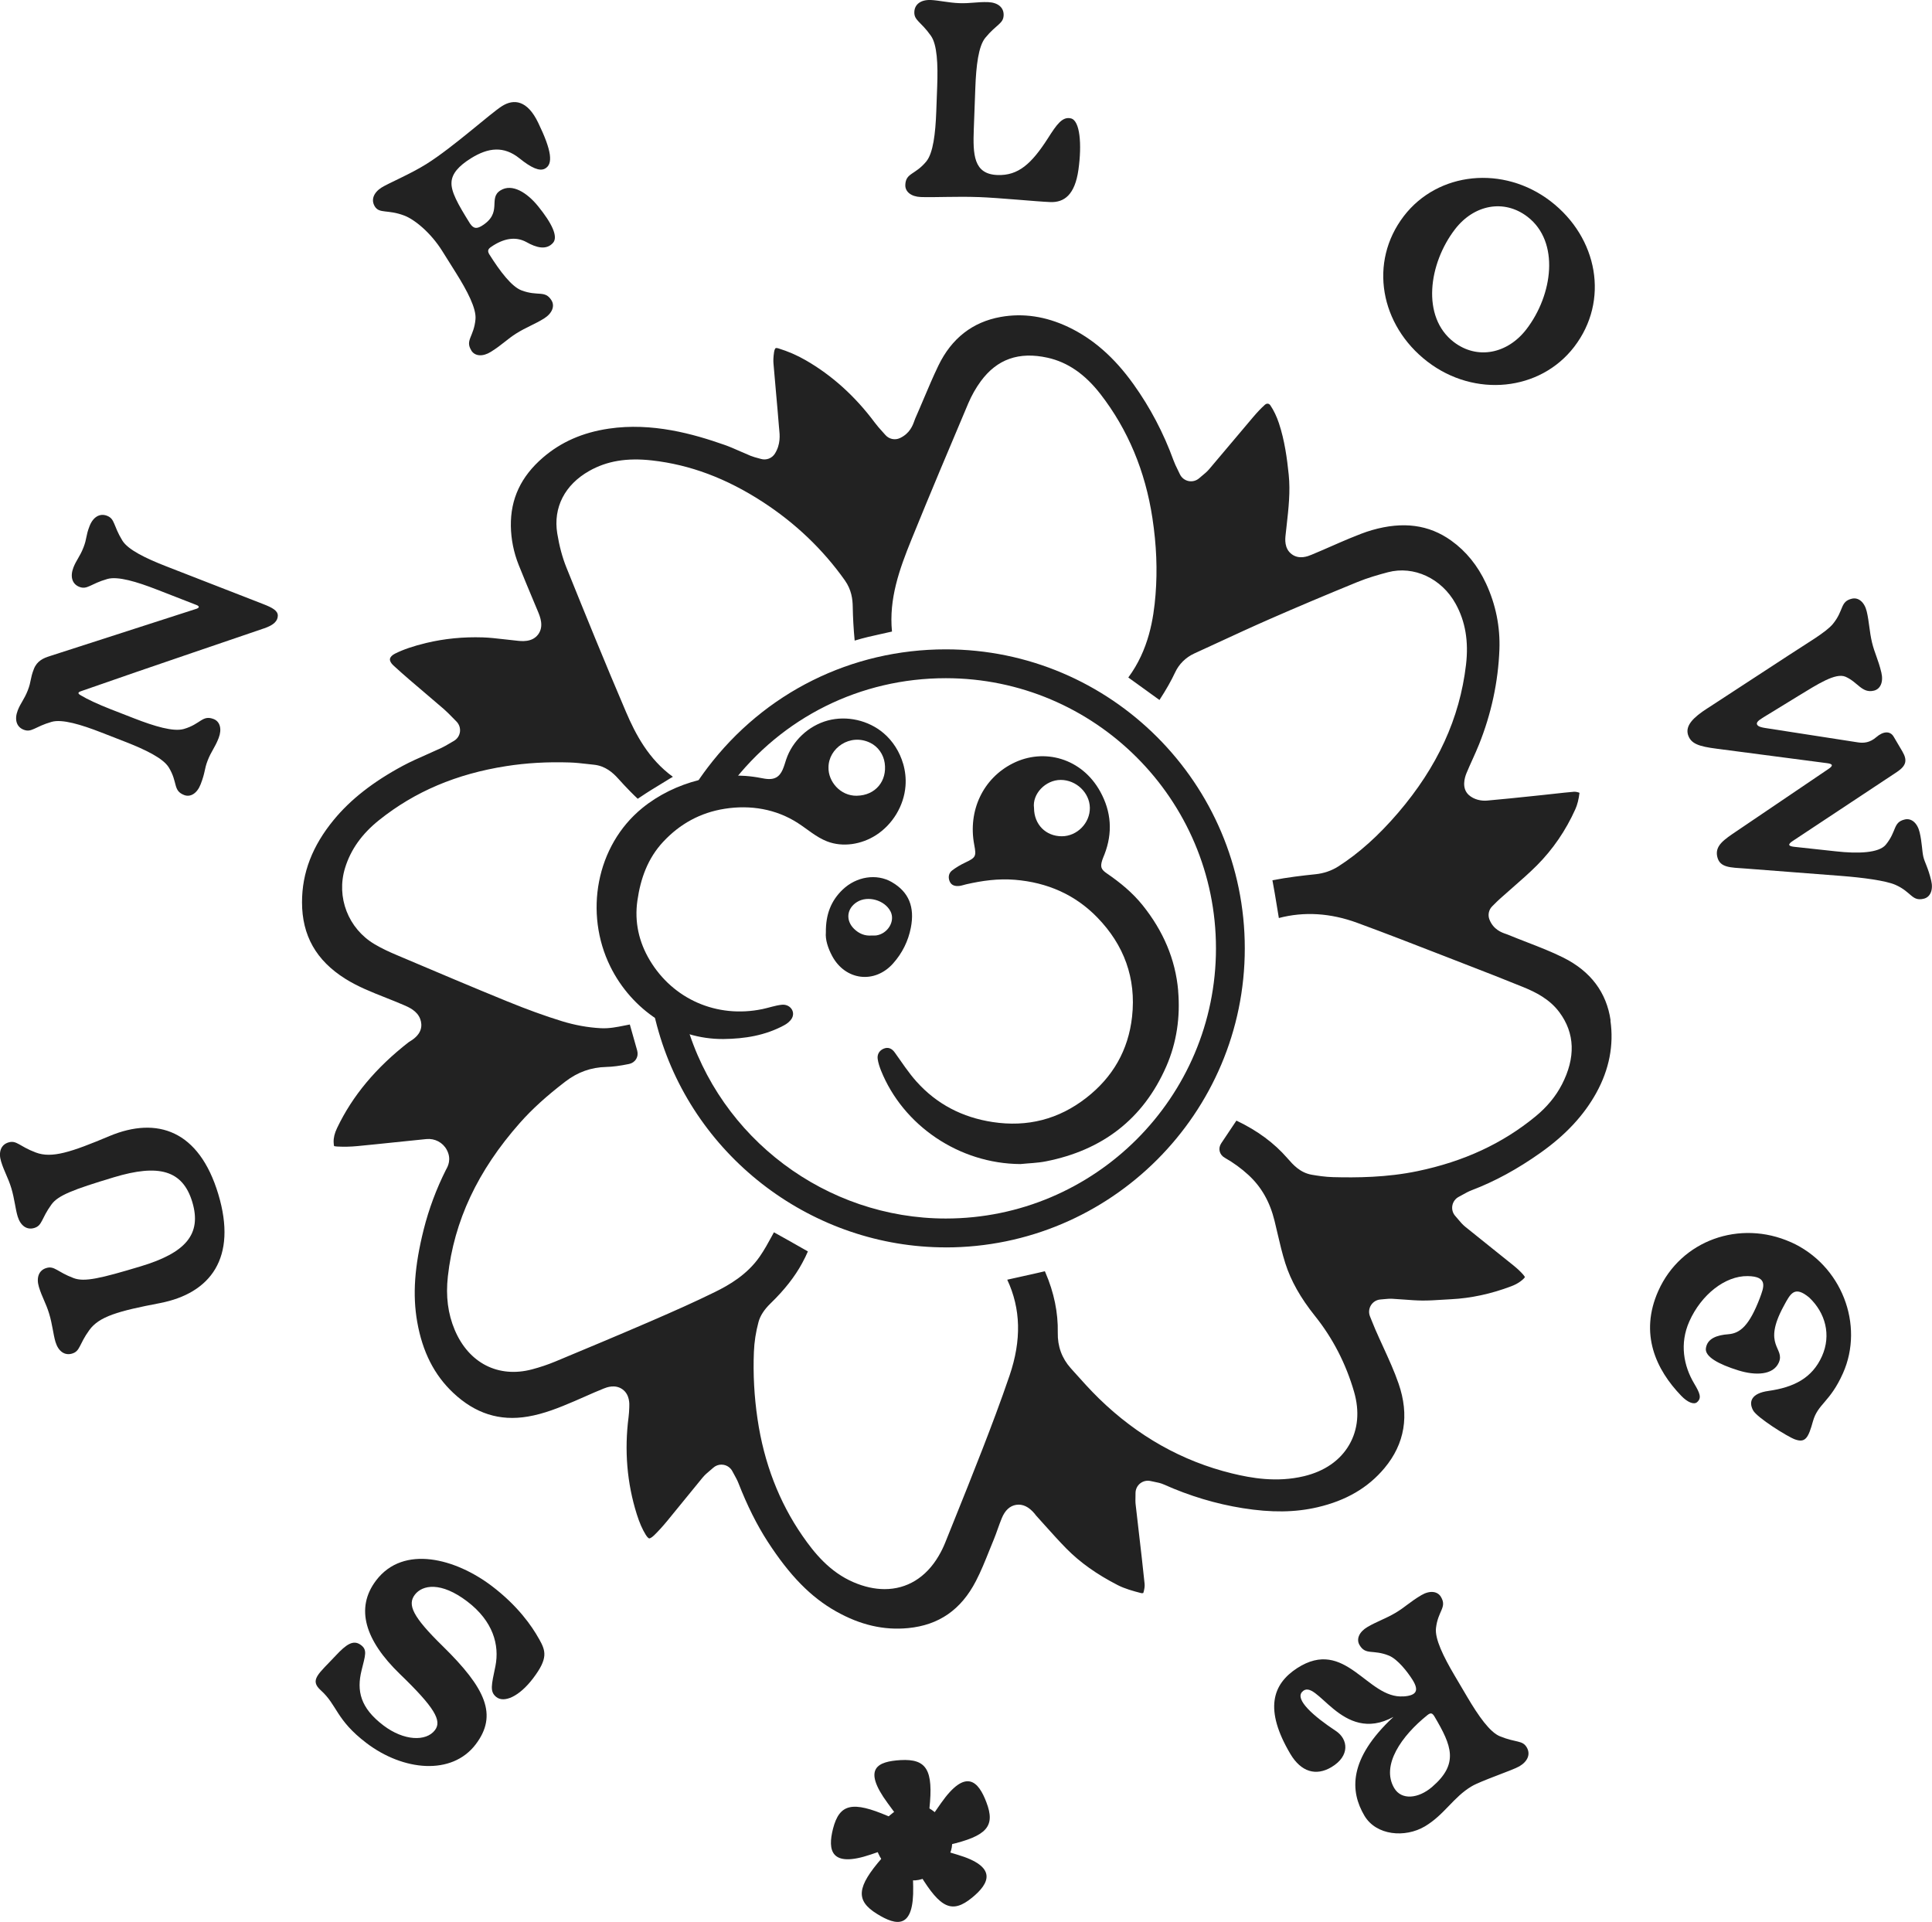 <?xml version="1.0" encoding="UTF-8"?><svg id="Camada_2" xmlns="http://www.w3.org/2000/svg" viewBox="0 0 850.66 846.2"><defs><style>.cls-1{fill:#222;}</style></defs><g id="Camada_1-2"><g><path class="cls-1" d="m709.15,449.3c-1.78-12.35-8.78-21.66-20.83-27.68-5.1-2.54-10.4-4.6-16-6.77-2.79-1.08-5.67-2.2-8.5-3.37-.24-.1-.49-.18-.75-.27-1.79-.61-5.52-1.88-7.27-6.36-.79-2.03-.3-4.34,1.27-5.87.3-.29.6-.59.91-.9.73-.73,1.56-1.56,2.45-2.36,1.81-1.64,3.66-3.26,5.46-4.82,3.79-3.32,7.38-6.44,10.77-9.84,7.06-7.08,12.77-15.42,16.97-24.79.88-1.96,1.49-4.37,1.82-7.18v-.03c-.13-.06-.31-.13-.56-.2-.68-.21-1.35-.3-1.8-.27-2.95.25-5.98.58-8.91.91-1.59.18-3.19.35-4.79.52l-4.67.49c-6.55.69-13.32,1.39-20.02,1.98-2.35.2-5.68-.35-8.02-2.5-3.23-2.97-1.77-7.65-1-9.54.86-2.09,1.79-4.14,2.69-6.13,1.02-2.26,1.98-4.39,2.85-6.57,5.41-13.48,8.42-27.52,8.97-41.7.38-10.09-1.6-19.9-5.89-29.15-3.65-7.87-8.81-14.22-15.34-18.89-9.8-7.02-21.18-8.53-34.77-4.64-3.23.92-6.44,2.22-10.01,3.69-2.72,1.13-5.48,2.34-8.15,3.51-2.81,1.23-5.71,2.5-8.62,3.7-1.47.61-5.36,2.21-8.67-.27-3.34-2.49-2.89-6.71-2.69-8.5.14-1.3.28-2.59.43-3.89.88-7.81,1.71-15.2.94-22.64-.71-6.96-1.79-15.09-4.32-22.67-.98-2.93-2.27-5.63-3.74-7.81-.3-.45-.67-.7-1.09-.75-.46-.07-.95.12-1.38.51-1.59,1.43-3.24,3.16-5.18,5.44-3.24,3.81-6.47,7.64-9.68,11.47-3.21,3.82-6.42,7.63-9.65,11.43-.95,1.11-1.99,1.97-3.01,2.8-.42.35-.88.73-1.38,1.17-1.28,1.12-3.03,1.58-4.7,1.23-1.67-.35-3.08-1.47-3.8-3.02-.35-.74-.67-1.4-.98-2.03-.67-1.35-1.3-2.64-1.81-4.05-4.37-12.04-10.32-23.35-17.68-33.61-8.41-11.75-17.8-19.96-28.68-25.12-9.91-4.7-19.91-6.18-29.73-4.42-12.4,2.22-21.62,9.42-27.42,21.4-2.32,4.81-4.47,9.88-6.54,14.78-1.18,2.79-2.4,5.67-3.66,8.51-.11.25-.23.59-.36.96-.75,2.11-2.01,5.63-6.37,7.68-2.2,1.04-4.82.48-6.42-1.36-.44-.51-.89-1.01-1.35-1.51-1.1-1.22-2.24-2.48-3.32-3.93-8.6-11.56-18.83-20.81-30.42-27.47-3.75-2.17-7.78-3.91-11.98-5.21-.81-.25-1.19-.16-1.25-.12-.13.08-.53.59-.71,1.84-.28,1.98-.36,3.53-.25,4.87.35,4.34.75,8.77,1.14,13.06.43,4.79.88,9.74,1.26,14.63.03.38.07.77.11,1.16.28,2.69.7,6.76-1.88,10.89-1.29,2.06-3.79,3.02-6.13,2.34-.4-.12-.79-.22-1.19-.33-1.03-.27-2.2-.58-3.4-1.06-1.56-.64-3.1-1.31-4.58-1.97-2.34-1.03-4.55-2.01-6.79-2.8-13.74-4.83-31.94-10.01-51.06-7.18-11.56,1.71-21.05,5.89-29.02,12.77-9.65,8.33-14.26,18.18-14.09,30.11.09,5.84,1.25,11.61,3.45,17.14,2.1,5.26,4.34,10.6,6.5,15.77.64,1.54,1.3,3.08,1.94,4.63.97,2.33,2.78,6.66.11,10.21-2.67,3.53-7.24,2.98-9.7,2.69-.43-.05-.81-.09-1.19-.13-1.46-.14-2.9-.31-4.36-.48-3.15-.36-6.13-.7-9.1-.8-8.55-.28-16.91.54-24.85,2.44-5.78,1.39-10.17,2.89-13.82,4.72-1.29.65-2.09,1.5-2.21,2.33-.12.83.43,1.86,1.49,2.84,4.61,4.24,9.51,8.39,14.24,12.4,2.63,2.22,5.34,4.53,8,6.84,1.31,1.14,2.47,2.33,3.71,3.6.56.59,1.17,1.2,1.82,1.85,1.2,1.2,1.78,2.89,1.56,4.58-.23,1.68-1.23,3.16-2.71,4-.7.4-1.31.76-1.88,1.09-1.19.71-2.32,1.38-3.56,1.96-2.07.97-4.18,1.9-6.21,2.8-3.8,1.67-7.39,3.26-10.84,5.11-13.04,7.02-22.97,14.79-30.36,23.77-9.42,11.45-14,23.32-13.98,36.31,0,14.6,6.23,25.61,19.03,33.65,5.52,3.47,11.56,5.86,17.96,8.39,2.55,1.01,5.18,2.06,7.78,3.18,2.23.96,5.97,2.56,7.28,6.18.96,2.66.98,6.52-4.45,9.78-.22.13-.51.3-.61.38-14.45,11.25-24.77,23.61-31.54,37.79-1.12,2.35-1.59,4.29-1.53,6.27.03.93.13,1.46.2,1.71.23.07.67.15,1.42.2,2.9.15,5.86.09,8.78-.19,5.52-.52,11.14-1.12,16.57-1.68,4.54-.48,9.23-.97,13.86-1.42,3.74-.37,7.26,1.5,8.99,4.75,2.2,4.13.43,7.35-.25,8.56-.05.09-.1.18-.15.28-4.21,8.39-7.49,17.19-9.75,26.15-4.08,16.26-4.97,28.83-2.87,40.77,2.32,13.16,7.5,23.38,15.87,31.24,9.69,9.12,20.44,12.53,32.83,10.43,7.13-1.2,13.79-3.9,20.56-6.8,1.52-.65,3.03-1.33,4.55-1.99,2.71-1.2,5.5-2.44,8.35-3.57,1.22-.49,4.95-1.96,8.2.35,3.27,2.34,3.08,6.5,3.01,7.86l-.02.48c-.05,1.24-.11,2.52-.29,3.87-1.9,14.7-.7,29.09,3.61,42.78,1.16,3.69,2.45,6.65,3.95,9.07.78,1.27,1.4,1.59,1.52,1.6.14.01.9-.15,2.09-1.3,1.82-1.76,3.7-3.82,5.75-6.29,2.56-3.1,5.14-6.29,7.64-9.36,2.62-3.23,5.33-6.57,8.03-9.83,1.01-1.22,2.14-2.17,3.23-3.08.45-.38.93-.78,1.44-1.24,1.01-.91,2.3-1.4,3.63-1.4.32,0,.64.03.96.09,1.65.3,3.07,1.34,3.85,2.82.31.6.61,1.14.89,1.64.64,1.16,1.25,2.26,1.76,3.54,3.92,10.03,8.15,18.47,12.9,25.82,9.73,15,19.02,24.48,30.14,30.73,10.62,5.97,21,8.38,31.7,7.34,13.55-1.31,23.31-8.08,29.84-20.7,2.22-4.27,4.02-8.75,5.92-13.5.65-1.61,1.3-3.22,1.96-4.82.61-1.47,1.15-2.99,1.72-4.6.55-1.54,1.12-3.13,1.77-4.71,1.42-3.5,3.57-5.5,6.38-5.94,2.85-.44,5.55.85,8.06,3.84.18.22.35.43.52.66.05.07.11.15.17.22,1.33,1.46,2.68,2.97,4.03,4.48,3.01,3.35,6.13,6.83,9.3,10.05,5.98,6.08,13.37,11.34,22.59,16.08,3.14,1.61,6.8,2.62,10.29,3.52.51.13.86.02,1.01-.06.47-1.55.67-2.97.56-4-.79-7.66-1.69-15.45-2.57-22.98-.46-3.97-.93-7.93-1.37-11.9-.14-1.18-.11-2.26-.08-3.4,0-.51.02-1.06.02-1.69,0-1.67.76-3.24,2.06-4.27,1.31-1.03,3.01-1.4,4.63-1.02.6.14,1.15.25,1.66.35,1.34.26,2.73.53,4.18,1.18,11.25,5.03,22.93,8.54,34.7,10.41,12.62,2.01,23.07,1.88,32.88-.41,12.61-2.93,22.26-8.57,29.5-17.23,8.96-10.72,11.05-23.24,6.21-37.23-1.88-5.45-4.27-10.67-6.8-16.2-1.16-2.53-2.36-5.15-3.49-7.76-.51-1.16-.96-2.29-1.48-3.6-.25-.62-.51-1.28-.8-1.99-.66-1.61-.51-3.44.41-4.92.92-1.48,2.48-2.43,4.22-2.55.63-.05,1.18-.1,1.68-.15,1.17-.12,2.27-.22,3.5-.16,1.76.09,3.51.22,5.21.35,2.77.21,5.38.41,7.99.43,2.82.02,5.69-.15,8.72-.35,1.32-.09,2.64-.17,3.95-.23,8.74-.44,17.63-2.35,26.45-5.69,1.58-.59,2.89-1.28,4-2.09,1.42-1.03,1.92-1.69,2.07-1.96-.08-.19-.3-.57-.82-1.17-1.12-1.27-2.46-2.53-4.08-3.85-3.29-2.66-6.6-5.3-9.9-7.94-3.77-3-7.65-6.1-11.46-9.2-1.25-1.01-2.19-2.15-3.11-3.25-.39-.46-.8-.96-1.28-1.49-1.12-1.25-1.6-2.95-1.3-4.6.3-1.65,1.34-3.07,2.83-3.85.67-.35,1.27-.69,1.82-.99,1.26-.7,2.45-1.37,3.84-1.9,10.25-3.9,20.2-9.33,30.41-16.56,11.01-7.81,19.02-16.42,24.49-26.32,5.68-10.29,7.77-21.01,6.21-31.85Zm-21.49,28.27c-2.66,5.16-6.57,9.88-11.61,14.01-14.53,11.93-31.51,19.81-51.93,24.06-13.56,2.83-26.99,2.9-37.16,2.64-3.5-.09-6.87-.62-9.42-1.06-5.14-.91-8.24-4.46-10.51-7.06l-.23-.26c-5.84-6.69-13.11-12.06-22.18-16.4-.08-.04-.15-.07-.22-.1-.06.09-.12.18-.2.28-2.15,3.24-4.32,6.47-6.49,9.7-.72,1.09-.97,2.32-.69,3.5.28,1.19,1.08,2.22,2.24,2.87,3.79,2.14,7.31,4.71,10.47,7.62,5.68,5.24,9.43,11.85,11.47,20.23.41,1.7.81,3.4,1.21,5.11,1.09,4.7,2.13,9.14,3.51,13.49,2.44,7.69,6.71,15.26,13.03,23.16,7.85,9.78,13.64,21.01,17.23,33.37,2.51,8.62,1.77,16.72-2.14,23.44-3.98,6.86-10.86,11.62-19.89,13.78-11.96,2.86-23.22.85-31.7-1.22-21.93-5.35-41.65-16.46-58.61-33.02-3.87-3.78-7.49-7.83-10.99-11.74l-1.41-1.58c-3.9-4.36-5.82-9.62-5.7-15.64.18-8.77-1.65-17.68-5.44-26.47-.09-.21-.17-.4-.25-.56-.24.05-.52.12-.86.2-3.01.72-6.05,1.38-8.99,2.03-2.2.48-4.48.98-6.71,1.49,5.99,12.8,6.32,26.6,1.04,42.14-3.91,11.49-8.15,22.64-11.79,32.04-4.34,11.2-8.89,22.53-13.3,33.47l-3.29,8.18c-.76,1.9-1.72,3.85-2.85,5.78-5.61,9.59-14.05,14.63-23.8,14.63-4.34,0-8.94-1-13.68-3.03-10.51-4.52-17.28-12.88-22.52-20.46-10.27-14.84-16.92-32.11-19.75-51.33-1.47-9.89-2.01-19.86-1.61-29.64.17-4.39.86-8.82,2.04-13.19.74-2.72,2.51-5.46,5.26-8.12,6.13-5.94,10.71-11.76,13.98-17.81,1.04-1.92,1.85-3.57,2.49-5.11-5.74-3.28-10.54-5.98-14.95-8.42-.28.51-.56,1.02-.83,1.53-1.66,3.05-3.37,6.21-5.46,9.21-5.5,7.91-13.41,12.48-19.7,15.56-8.84,4.35-17.71,8.29-28.28,12.87-14.47,6.25-29.31,12.45-42.09,17.77-3.18,1.32-6.6,2.47-10.15,3.41-14.81,3.92-27.85-2.72-34.03-17.36-3.01-7.13-4-14.84-3.03-23.55,2.73-24.45,13.11-46.56,31.72-67.61,5.36-6.06,11.74-11.85,20.06-18.23,5.42-4.15,11.3-6.24,17.95-6.4,2.85-.07,5.95-.47,10.05-1.31,1.32-.27,2.42-1.03,3.09-2.13.69-1.12.86-2.46.49-3.79-1-3.62-2.06-7.38-3.24-11.46-.76.14-1.54.3-2.35.46-3.32.67-6.76,1.37-10.46,1.17-5.64-.3-11.38-1.34-17.05-3.08-7.4-2.28-15.29-5.13-24.11-8.73-15.5-6.32-31.15-12.97-46.29-19.39l-2.64-1.12c-2.67-1.13-6.17-2.69-9.48-4.66-11.61-6.89-16.96-20.69-13.01-33.55,2.49-8.12,7.41-15.03,15.03-21.12,15.71-12.55,34.01-20.31,55.93-23.74,8.87-1.39,17.99-1.92,27.86-1.61,2.69.08,5.31.38,7.84.67.97.11,1.94.22,2.91.32,5.05.51,8.39,3.54,10.72,6.13,1.62,1.8,3.38,3.71,5.21,5.56l.32.32c1.12,1.13,2.27,2.28,3.05,2.98.37-.22.84-.54,1.4-.92,2.92-1.98,5.93-3.82,8.84-5.58,1.28-.78,2.57-1.56,3.85-2.36.4-.25.8-.48,1.22-.71.05-.04.11-.07.17-.1-10.72-7.78-16.46-18.78-20.66-28.6-9.16-21.41-18.02-43.22-26.24-63.6-1.77-4.39-3.11-9.41-4.01-14.93-1.85-11.41,3.29-21.44,14.08-27.54,7.78-4.4,16.58-5.87,27.66-4.62,16.74,1.88,32.67,7.85,48.67,18.23,14.39,9.33,26.58,20.96,36.21,34.55,2.98,4.21,3.43,8.41,3.48,11.62.08,4.76.36,9.78.85,14.92,3.92-1.21,7.89-2.09,11.73-2.93,1.57-.34,3.14-.69,4.7-1.05-1.41-14.42,3.26-27.42,8.6-40.57,8.28-20.4,16.76-40.46,24.97-59.86,1.48-3.5,3.35-6.8,5.53-9.78,7.17-9.75,16.79-13.14,29.39-10.36,8.85,1.96,16.5,7.23,23.37,16.11,12,15.51,19.67,33.83,22.8,54.46,1.8,11.87,2.25,22.91,1.38,33.77-.85,10.62-3,24.29-11.99,36.46l2.58,1.86,11.14,8.04c2.97-4.56,5.17-8.45,6.91-12.17,1.69-3.64,4.69-6.59,8.41-8.3,3.27-1.49,6.52-3,9.78-4.5,7.8-3.61,15.87-7.34,23.9-10.85,11.38-4.99,23.85-10.26,38.13-16.1,4.58-1.88,9.37-3.24,13.45-4.32,11.39-3.01,23.66,2.69,29.83,13.88,4.29,7.76,5.78,16.56,4.56,26.89-2.78,23.6-12.57,44.91-29.91,65.17-8.59,10.01-17.18,17.73-26.29,23.57-2.95,1.89-6.42,3.08-10.04,3.45-5.64.58-12.29,1.35-18.91,2.64-.03,0-.06.01-.08.02.03.2.07.41.12.66.64,3.35,1.19,6.74,1.73,10.02.32,1.98.64,3.96.98,5.94,11.12-2.93,22.74-2.21,34.57,2.14,12.5,4.59,25.1,9.49,37.29,14.23,3.96,1.54,7.93,3.08,11.89,4.62,7.24,2.8,15.66,6.07,23.93,9.45,5.42,2.22,11.53,5.26,15.81,11.01,6.89,9.25,7.26,20.01,1.09,31.94Z"/><g><path class="cls-1" d="m237.35,721.61c2.94,5.26,4.11,8.47-2.64,17.35-6.12,8.06-12.79,10.94-16.2,8.21-2.95-2.39-2.11-5.21-.38-13.58,1.85-9.28-.98-19.81-12.43-28.51-11.54-8.77-19.72-7.32-23.06-2.93-3.34,4.4-.98,9.66,12.28,22.62,18.96,18.59,24.34,30.33,14.53,43.25-10.51,13.83-31.89,11.74-48.1-.57-13.46-10.23-12.78-16.64-20.08-23.2-5.15-4.63-1.06-7.16,6.6-15.35,4.59-4.9,7.66-7.04,10.93-4.69,3.09,2.2,2.02,4.57.39,11.27-2.22,9.01-.54,16.49,9.63,24.21,8.98,6.82,18.8,7.2,22.69,2.07,3.13-4.12-.03-9.85-15.54-24.8-15.14-14.68-19.7-28.83-10.38-41.1,12.11-15.94,35.14-9.56,50.99,2.48,11.36,8.63,17.58,17.55,20.75,23.27Z"/><path class="cls-1" d="m70.45,573.74c-18.52,3.53-26.81,5.91-31.13,11.9-4.59,6.31-3.95,9.24-7.58,10.33-3.3.99-6.08-1.05-7.31-5.13-.99-3.3-1.37-7.76-2.77-12.38-1.43-4.74-3.17-7.33-4.53-11.85-1.23-4.08-.04-7.32,3.26-8.31,3.63-1.09,4.72,1.7,12.02,4.43,4.75,1.81,11.82.16,29.55-5.18,19.61-5.9,27.01-14.02,22.7-28.34-4.25-14.1-14.9-16.78-34.51-10.87-18.17,5.47-24.62,8.01-27.5,12-4.59,6.31-3.95,9.24-7.58,10.33-3.3,1-6.08-1.05-7.31-5.13-1-3.3-1.37-7.76-2.77-12.38-1.43-4.74-3.17-7.33-4.53-11.85-1.23-4.08-.04-7.32,3.26-8.31,3.64-1.09,4.72,1.7,12.03,4.43,7.05,2.68,15.47-.09,32.53-7.27,20.92-8.7,39.38-2.49,47.83,25.6,8.46,28.09-3.42,43.68-25.68,47.98Z"/><path class="cls-1" d="m116.18,276.69c-4.15,1.47-52.19,17.69-80.36,27.58-1.55.51-1.76,1.04-.24,1.88,2.69,1.66,7.71,3.99,13.06,6.08l10.4,4.05c9,3.51,17.29,5.99,21.87,4.69,7.5-2.14,8.15-6.33,13.18-4.37,2.79,1.09,3.71,4.41,2.17,8.37-1.67,4.29-3.24,5.78-4.82,9.85-1.55,3.97-.98,5.05-3.11,10.52-1.54,3.97-4.47,5.79-7.26,4.7-5.04-1.96-2.68-5.49-6.75-12.14-2.49-4.06-10.28-7.83-19.29-11.34l-10.4-4.05c-9-3.51-17.29-5.99-21.87-4.69-7.5,2.14-8.8,4.84-12.34,3.47-3.22-1.25-4.14-4.58-2.6-8.54,1.25-3.22,2.86-4.81,4.41-8.78,1.59-4.07.98-5.05,2.69-9.44,1.38-3.54,4.21-4.78,7.02-5.66l64.66-20.86c1.3-.48,1.19-1.14-.1-1.64l-17.36-6.76c-9-3.51-17.29-5.99-21.87-4.69-7.5,2.14-8.8,4.84-12.34,3.47-3.21-1.25-4.14-4.58-2.6-8.54,1.25-3.22,2.86-4.81,4.41-8.78,1.59-4.07.98-5.05,2.69-9.44,1.54-3.97,4.48-5.79,7.69-4.54,3.54,1.38,2.67,4.25,6.74,10.9,2.49,4.06,10.28,7.83,19.28,11.34l42.77,16.65c3.97,1.54,6.41,2.87,6.41,5.09-.04,2.33-1.73,4.14-6.14,5.63Z"/><path class="cls-1" d="m207.54,154.32c-2.87-4.58,1.12-6,1.82-13.77.42-4.74-3.58-12.42-8.72-20.6l-5.93-9.45c-5.13-8.18-12.25-13.9-16.71-15.59-7.3-2.76-10.93-.75-12.94-3.97-1.83-2.92-.59-6.14,3.01-8.41,2.92-1.83,12.71-5.93,19.72-10.34,11.79-7.4,28.13-22.26,33.29-25.5,5.16-3.24,11.12-2.63,15.91,7.4,5.95,12.29,6.68,18.22,2.89,20.19-2.36,1.21-5.93-.36-11.14-4.55-6.84-5.49-13.65-4.88-21.45.01-5.36,3.36-8.29,6.7-8.49,10.49-.27,4.11,2.74,9.55,8.17,18.23,1.56,2.28,2.91,2.25,4.92,1.13,9.77-5.86,2.8-12.21,8.45-15.75,5.16-3.24,11.78,1.03,16.59,6.97,5.99,7.38,8.95,13.4,6.57,16.11-2.93,3.33-7.34,2.16-11.77-.36-4.09-2.19-8.88-2.03-14.53,1.51-1.95,1.22-2.86,1.93-1.86,3.75,4.95,7.89,9.97,14.38,14.27,16.03,7.3,2.76,10.31-.22,13.19,4.36,1.59,2.53.35,5.75-3.26,8.02-3.9,2.44-7.99,3.93-12.18,6.56-4.09,2.57-6.24,5-11.21,8.11-3.61,2.26-7.04,1.97-8.63-.56Z"/><path class="cls-1" d="m430.75,86.77c-9.43-.35-19.46.2-25.32-.02-4.25-.16-6.93-2.33-6.82-5.32.2-5.4,4.3-4.33,9.25-10.36,3.01-3.69,4.02-12.28,4.38-21.94l.41-11.15c.36-9.65-.01-18.3-2.75-22.2-4.48-6.38-7.46-6.72-7.32-10.52.13-3.45,2.96-5.42,7.22-5.26,3.45.13,7.78,1.21,12.61,1.39,4.94.18,7.96-.63,12.68-.45,4.25.16,6.94,2.33,6.81,5.78-.14,3.79-3.14,3.91-8.08,9.94-3.01,3.69-4.02,12.28-4.38,21.94l-.67,18.05c-.42,11.38-.17,20.02,10.41,20.41,9.2.34,15.03-4.97,22.24-16.21,3.79-5.96,6.34-9.66,10.11-8.72,3.99.95,4.88,11.35,3.31,22.57-1.56,11.11-6.29,14.5-12.38,14.27-6.09-.23-22.38-1.87-31.69-2.21Z"/><path class="cls-1" d="m618.14,95.1c15-19.51,43.82-22.46,64.61-6.48,20.79,15.99,25.98,43.77,10.35,64.11-15,19.51-43.82,22.46-64.61,6.48-20.79-15.99-25.98-43.77-10.35-64.11Zm21.93,55.46c10.4,7.99,23.73,5.18,32-5.58,11.64-15.14,14.82-38.52.5-49.53-10.4-7.99-23.66-5.28-31.93,5.49-11.64,15.14-14.89,38.61-.57,49.62Z"/><path class="cls-1" d="m751.82,311.84l35.8-23.37c8.17-5.39,16.39-10.08,19.41-13.76,4.94-6.03,3.08-9.85,8.34-11.11,2.91-.7,5.57,1.5,6.56,5.64,1.07,4.47,1.17,8.83,2.32,13.64,1.13,4.7,2.75,7.5,4.11,13.21.99,4.14-.38,7.31-3.29,8-5.26,1.26-7.05-3.75-12.47-6.12-4.36-1.91-12.34,3.31-20.7,8.39l-13,7.97c-3.51,2.14-5.61,3.24-5.32,4.47.32,1.34,2.75,1.59,5.45,2.01l38.95,6.04c2.7.42,5.36.14,8.2-2.32,2.84-2.46,6.03-2.98,7.67-.07l3.79,6.43c2.22,3.84,1.73,6.21-2.35,8.96l-45.94,30.42c-2.25,1.49-2.06,2.27.62,2.57l18.34,1.99c9.73,1.1,18.99.77,22.01-2.91,4.94-6.03,3.08-9.85,8.34-11.11,2.91-.7,5.57,1.5,6.56,5.64,1.07,4.47,1.04,8.27,1.65,10.84.59,2.46,2.08,4.71,3.44,10.41.99,4.14-.38,7.31-3.29,8-5.26,1.26-5.33-2.98-12.47-6.12-4.36-1.91-14.73-3.21-23.65-3.91l-42.18-3.25c-6.86-.49-11.44-.33-12.59-5.14-1.18-4.92,2.92-7.56,8.62-11.41l40.3-27.29c2.25-1.49,1.95-2.24-.62-2.57l-48.49-6.35c-8.05-1.03-11.53-2.2-12.75-6.29-1.05-3.89,2.14-7.37,8.59-11.52Z"/><path class="cls-1" d="m788.49,546.89c22.37,9.99,32.48,36.43,22.96,57.75-5.72,12.81-11,13.35-13.19,21.07-2.05,7.4-3.33,9.72-7.99,8.02-3.35-1.24-16.64-9.57-18.37-12.74-2.07-3.82-.79-7.53,6.73-8.58,11.16-1.57,19.27-5.63,23.59-15.29,4.18-9.35,1.48-19.12-5.6-25.81-6.52-5.43-8.26-1.8-11.22,3.68-9.68,17.72.75,18.35-2.21,24.97-2.49,5.57-10.36,5.7-17.66,3.45-9.08-2.8-14.89-6.15-14.43-9.72.58-4.4,4.89-5.88,9.97-6.25,5.23-.43,9.2-3.95,13.78-15.89,1.7-4.66,3.91-9.59-5.37-9.7-9.89-.14-20.4,8.15-25.65,19.91-4.41,9.87-2.49,19.67,2.12,27.4,2.44,4.12,3.47,6.34,1.23,8.24-1.39,1.14-4.17.03-6.92-2.84-11.11-11.51-18.54-27.31-10.1-46.21,9.99-22.37,35.96-31.43,58.33-21.44Z"/><path class="cls-1" d="m617.97,746.92c5.64-.39,6.94-2.5,4.04-7.19-2.32-3.71-6.56-9.08-10.34-10.73-7.22-2.95-10.32-.05-13.07-4.71-1.52-2.58-.2-5.76,3.47-7.93,3.96-2.34,8.09-3.71,12.35-6.23,4.16-2.46,6.37-4.83,11.42-7.81,3.67-2.16,7.1-1.78,8.61.79,2.75,4.66-1.28,5.97-2.19,13.71-.55,4.73,3.25,12.51,8.16,20.83l5.67,9.61c4.91,8.32,9.89,15.4,14.3,17.2,7.22,2.95,9.91,1.63,11.84,4.9,1.75,2.97.43,6.16-3.24,8.32-2.97,1.75-16.83,6.33-20.99,8.79-8.12,4.79-12.06,12.6-20.68,17.69-8.62,5.09-21.37,4.07-26.58-4.75-6.31-10.7-7.2-24.87,12.8-43.49-22.89,12.58-33.9-18.05-40.26-10.96-3.06,3.41,4.92,10.59,14.97,17.21,5.3,3.55,6.33,10.95-2.09,15.92-6.64,3.92-13.25,2.21-18.05-5.91-11.52-19.51-7.91-30.59,2.99-37.7,21.36-13.82,30.91,13.67,46.86,12.41Zm10.57,8.18c-11.43,9.15-20.57,22.17-14.67,32.17,3.22,5.45,10.64,4.67,16.67-.49,11.87-10.21,8.69-18.09,1.09-30.96-.99-1.68-1.72-1.79-3.09-.71Z"/><path class="cls-1" d="m413.08,823c-7.59,6.89-15.41,6.62-22.51-1.21-6.99-7.71-6.73-15.53,1.09-22.4,7.94-6.98,15.64-6.61,22.52.98,7.1,7.83,6.73,15.53-1.1,22.63Z"/></g><path class="cls-1" d="m417.77,812.28l-4.28,1.02-.2.82,8.16,2.45c17.95,5.3,14.28,12.65,6.53,18.97-8.77,7.14-13.87,4.69-22.85-10l-2.24-3.67h-1.02l.2,8.77c.41,18.97-7.35,17.34-15.91,12.04-9.59-5.92-8.98-11.83,2.24-24.69l2.86-3.26-.2-.82-7.75,2.65c-17.55,5.92-18.97-1.84-16.53-11.42,2.86-11.02,8.57-12.24,24.28-5.51l4.28,1.84.61-.61-5.1-6.94c-11.42-15.51-4.28-18.36,5.71-18.97,11.42-.61,14.48,4.28,12.65,21.42l-.41,3.88.82.41,4.69-6.73c11.02-15.71,16.53-9.59,19.99-.41,4.08,10.61.2,14.89-16.53,18.77Z"/><g><path class="cls-1" d="m518.76,436.29c-1.2-14.09-6.75-26.58-15.59-37.63-4.5-5.63-9.97-10.1-15.86-14.13-2.61-1.78-2.91-2.96-1.96-5.93.27-.83.64-1.62.95-2.43,3.68-9.51,3.03-18.78-1.88-27.67-8.08-14.66-24.72-19.31-38.45-12.41-13.13,6.59-19.86,20.83-17.02,35.83.99,5.22.71,5.64-4.14,7.95-1.95.93-3.85,2.05-5.57,3.36-1.52,1.16-1.85,2.98-1.14,4.75.78,1.91,2.5,2.3,4.35,2.08,1-.12,1.97-.48,2.96-.71,7.06-1.61,14.1-2.59,21.45-1.99,14.24,1.16,26.56,6.54,36.35,16.66,11.65,12.02,17.12,26.6,15.24,43.62-1.64,14.82-8.53,26.66-20.15,35.72-12.16,9.48-25.96,13-41.27,10.66-13.26-2.03-24.52-7.82-33.46-17.77-3.56-3.96-6.49-8.51-9.61-12.86-1.29-1.8-2.94-2.49-4.89-1.67-1.89.79-2.93,2.5-2.62,4.58.25,1.7.81,3.39,1.44,5,9.73,24.25,34.41,41.06,61.39,41.22,3.74-.38,7.55-.46,11.22-1.19,24.78-4.88,42.82-18.51,53.02-41.81,4.61-10.55,6.19-21.83,5.22-33.22Zm-51.23-68.09c-7.09,0-12.21-5.19-12.25-12.43-.85-6.23,5.07-12.38,11.75-12.38,6.81,0,12.71,5.6,12.83,12.21.12,6.75-5.6,12.59-12.34,12.6Z"/><path class="cls-1" d="m392.67,388.38c-6.73-3.89-15.6-2.47-21.64,3.3-5.12,4.9-7.48,10.9-7.4,18.82-.29,3.18.88,6.88,2.76,10.4,5.78,10.8,18.69,12.41,26.81,3.32,4.06-4.54,6.72-9.91,7.85-15.8,1.76-9.07-.86-15.68-8.38-20.03Zm-6.98,23.49c-.57.08-1.16.02-1.8.02-3.06.29-5.69-.81-7.86-2.94-3.82-3.77-3.19-9.02,1.34-11.82,4.74-2.93,12.17-.83,14.72,4.15,2.2,4.28-1.2,9.91-6.4,10.6Z"/><path class="cls-1" d="m397.66,336.3c-1.51-5.22-4.5-10.01-8.64-13.52-6.66-5.65-16.13-7.81-24.56-5.55-8.43,2.27-15.56,8.93-18.32,17.21-.99,2.97-1.73,6.49-4.5,7.93-1.97,1.02-4.35.62-6.53.19-17.93-3.54-38.05,1.64-52.23,13.15-20.52,16.67-25.71,46.44-14.15,69.86,9.36,18.96,28.55,32.12,49.86,31.9,9.32-.1,18.32-1.55,26.64-6.04,1.35-.72,2.77-1.84,3.47-3.15,1.6-2.97-.92-6.3-4.54-5.89-2.85.31-5.63,1.31-8.45,1.9-20.12,4.18-39.41-4.41-49.62-21.52-4.77-7.99-6.8-16.82-5.44-26.28,1.4-9.71,4.55-18.56,11.36-25.87,7.39-7.92,16.42-12.86,27.1-14.53,11.26-1.77,22.57.07,32.22,6.31,4.24,2.74,8.08,6.21,12.79,8.04,7,2.73,15.22,1.34,21.55-2.71,7.35-4.71,12.34-12.95,13.02-21.65.26-3.29-.11-6.61-1.02-9.78Zm-20.37,14.06c-7.38.14-12.68-6.39-12.5-12.47-.03-8.41,9.46-15.22,18.41-10.82,3.46,1.7,5.8,5.1,6.34,8.92,1.11,7.86-4.05,14.22-12.25,14.36Z"/></g><path class="cls-1" d="m416.45,549.21c-58.23,0-110.22-39.01-126.43-94.88-.99-3.4-1.86-6.89-2.57-10.37l12.45-2.53c.64,3.13,1.42,6.28,2.31,9.35,14.64,50.48,61.62,85.72,114.23,85.72,65.59,0,118.95-53.37,118.95-118.96s-53.36-118.94-118.95-118.94c-37.54,0-72.1,17.17-94.81,47.12-1.98,2.61-3.87,5.32-5.61,8.06l-10.72-6.82c1.93-3.03,4.02-6.03,6.2-8.91,25.13-33.14,63.38-52.15,104.93-52.15,72.59,0,131.65,59.06,131.65,131.65s-59.06,131.67-131.65,131.67Z"/></g></g></svg>